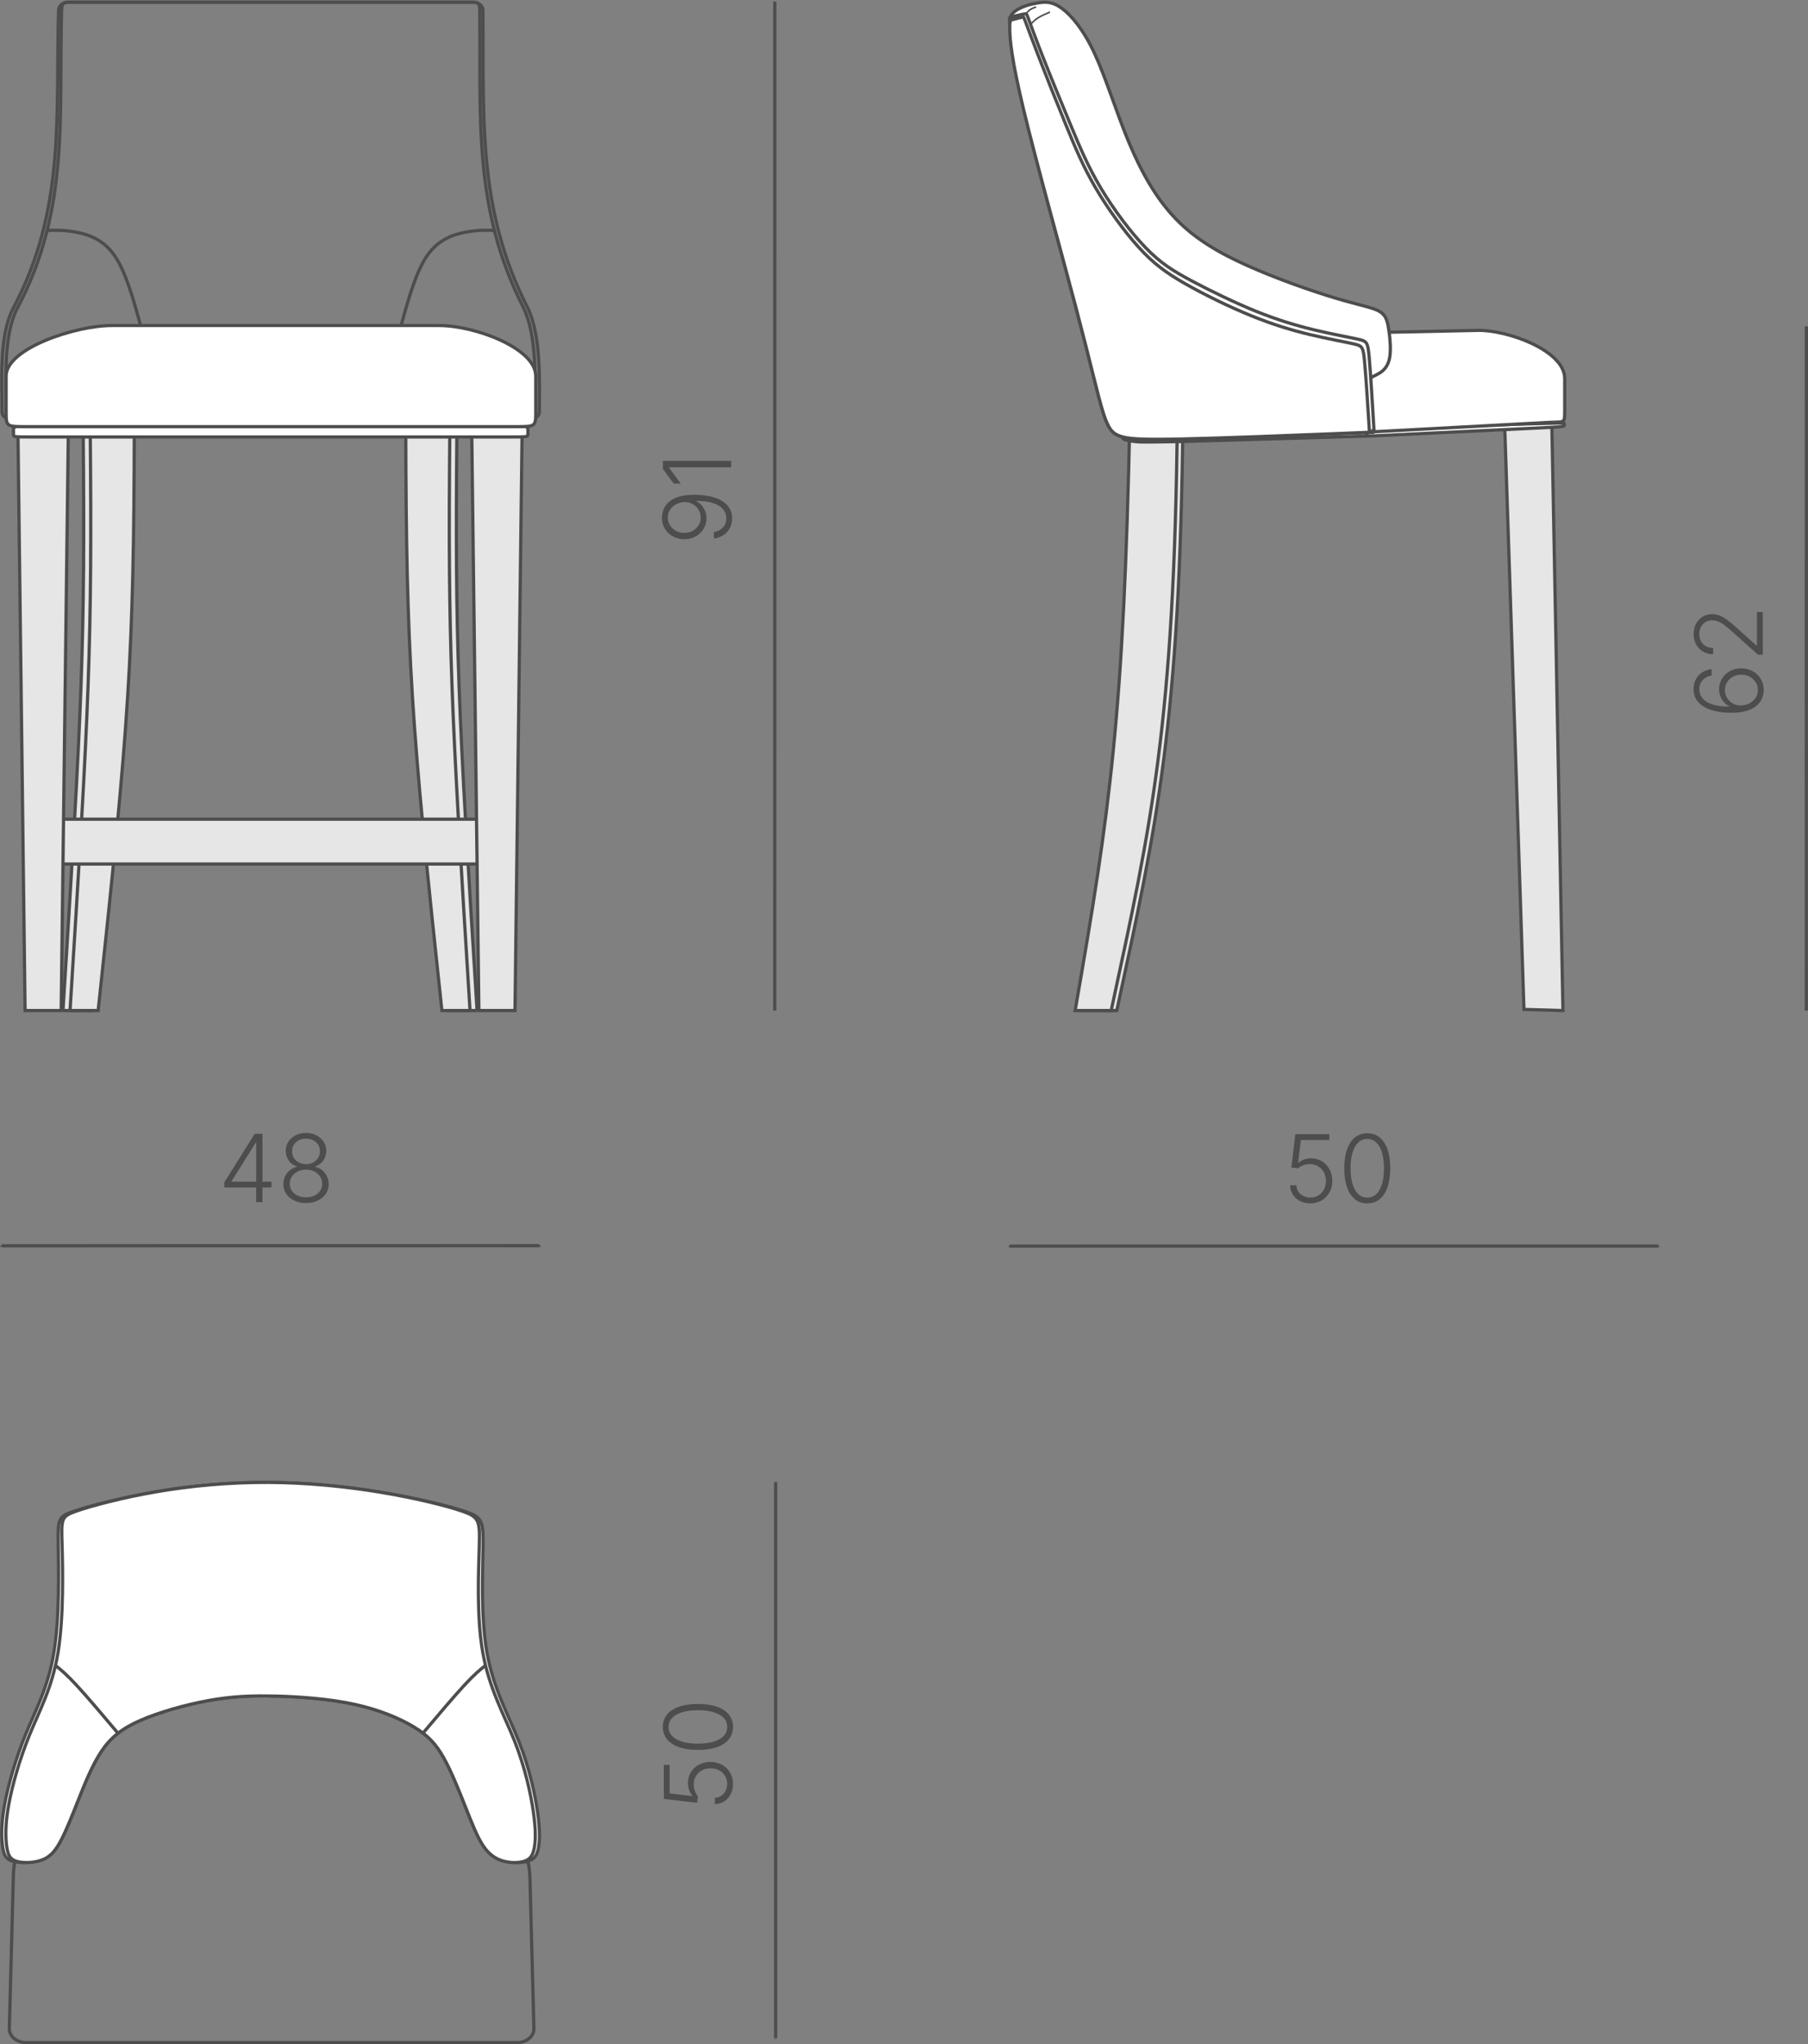 <?xml version="1.0" encoding="UTF-8"?> <svg xmlns="http://www.w3.org/2000/svg" xmlns:xlink="http://www.w3.org/1999/xlink" xmlns:xodm="http://www.corel.com/coreldraw/odm/2003" xml:space="preserve" width="95.132mm" height="107.548mm" version="1.1" style="shape-rendering:geometricPrecision; text-rendering:geometricPrecision; image-rendering:optimizeQuality; fill-rule:evenodd; clip-rule:evenodd" viewBox="0 0 729.67 824.9"><rect x="0" y="0" width="729.67" height="824.9" fill="#808080" stroke="none"/> <defs> <style type="text/css"> .str1 {stroke:#4D4D4D;stroke-width:0.65;stroke-miterlimit:22.926} .str0 {stroke:#4D4D4D;stroke-width:1.3;stroke-miterlimit:22.926} .fil2 {fill:none} .fil0 {fill:#E6E6E6} .fil1 {fill:white} .fil3 {fill:#4D4D4D;fill-rule:nonzero} </style> </defs> <g id="Слой_x0020_1">  <g id="_1987019790080"> <path class="fil0 str0" d="M458.27 168.59c6.38,0 12.77,0 19.15,0 -1.25,123.29 -10.5,164.12 -26.71,239.19 -6.38,0 -8.16,0 -14.55,0 14.13,-80.93 19.63,-119.97 22.1,-239.19z"></path> <path class="fil0 str0" d="M456.01 168.59c6.38,0 12.77,0 19.15,0 -1.25,123.29 -10.5,164.12 -26.71,239.19 -6.38,0 -8.16,0 -14.55,0 14.13,-80.93 19.63,-119.97 22.1,-239.19z"></path> <polygon class="fil0 str0" points="626.29,171.22 607.22,170.66 615.04,407.33 630.78,407.79 "></polygon> <path class="fil1 str0" d="M631 170.69c0.95,1.33 0.43,1.5 -5.38,1.78l-71.04 3.41c-25.92,0.76 -51.83,1.53 -77.75,2.29 -5.31,0.07 -11,0.24 -15.94,0.2 -2.87,-0.02 -9.53,-0.87 -7.38,-2.1 0.02,-0.01 161.36,-5.32 177.49,-5.59z"></path> <path class="fil1 str0" d="M489.93 135.55l106.46 -2.23c11.95,-0.25 35.09,8.13 35.09,19.42l0 12.84c0,5.5 -0.06,4.53 -5.87,4.84l-71.04 3.8 -93.83 2.62c-5.82,0.16 -6.04,0.47 -6.04,-5.03l0 -12.99c0,-11.29 23.28,-23.01 35.23,-23.26z"></path> <path class="fil1 str0" d="M552.7 152.89c0.62,-0.78 2.49,-1.32 4.23,-2.45 1.74,-1.14 3.36,-2.88 3.93,-6.24 0.57,-3.37 0.09,-8.36 -0.5,-11.87 -0.59,-3.51 -1.3,-5.54 -4.21,-6.98 -2.9,-1.44 -8.01,-2.3 -17.52,-5.16 -9.52,-2.86 -23.45,-7.74 -35.16,-12.98 -11.71,-5.24 -21.2,-10.85 -28.95,-18.89 -7.75,-8.04 -13.75,-18.52 -18.86,-30.71 -5.11,-12.2 -9.31,-26.11 -13.87,-35.94 -4.56,-9.83 -9.47,-15.56 -13.32,-18.35 -3.84,-2.79 -6.6,-2.64 -9.56,-2.15 -2.96,0.49 -6.1,1.31 -8.57,2.88 -2.46,1.57 -4.25,3.88 -1.6,11.25 2.65,7.37 9.73,19.79 16.65,34.79 6.92,15 13.69,32.58 24.3,45.52 10.61,12.93 25.07,21.22 39.94,27.16 14.88,5.94 30.18,9.54 40.05,11.57 9.87,2.02 14.32,2.46 17.09,2.78 2.77,0.32 3.85,0.52 4.66,3.6 0.81,3.08 1.35,9.04 1.31,11.51 -0.04,2.47 -0.66,1.45 -0.04,0.66z"></path> <path class="fil1 str0" d="M554.52 174.41c0.05,-0.05 0.04,-0.14 -0.32,-6.13 -0.36,-5.99 -1.08,-17.89 -1.62,-24.04 -0.54,-6.15 -0.89,-6.55 -4.47,-7.35 -3.57,-0.8 -10.37,-2.01 -17.56,-3.73 -7.2,-1.73 -14.8,-3.98 -23.53,-7.5 -8.73,-3.53 -18.6,-8.33 -26.08,-12.32 -7.48,-3.99 -12.57,-7.16 -18.58,-13.38 -6.02,-6.22 -12.96,-15.48 -18.11,-24.1 -5.15,-8.62 -8.5,-16.61 -12.26,-25.65 -3.75,-9.03 -7.9,-19.1 -10.89,-26.69 -2.99,-7.59 -4.83,-12.69 -5.78,-15.27 -0.95,-2.59 -1.02,-2.66 -1.32,-2.66 -0.29,-0 -0.81,0.06 -1.84,0.28 -1.03,0.22 -2.56,0.59 -3.49,0.81 -0.93,0.21 -1.25,0.27 -1.26,0.73 -0.01,0.46 0.29,1.32 0.53,5.31 0.24,3.99 0.42,11.11 5.36,32.02 4.94,20.91 14.64,55.62 20.83,79.07 6.19,23.45 8.87,35.65 11.03,42.57 2.17,6.93 3.82,8.59 6.92,9.65 3.1,1.06 7.63,1.52 24.91,1.16 17.28,-0.36 47.29,-1.53 62.34,-2.12 15.05,-0.59 15.15,-0.59 15.2,-0.64z"></path> <path class="fil1 str0" d="M552.64 174.41c0.05,-0.05 0.04,-0.14 -0.32,-5.82 -0.36,-5.68 -1.08,-16.96 -1.62,-22.8 -0.54,-5.84 -0.89,-6.24 -4.47,-7.04 -3.57,-0.8 -10.37,-2.01 -17.56,-3.73 -7.2,-1.73 -14.8,-3.98 -23.72,-7.61 -8.92,-3.63 -19.17,-8.65 -26.81,-13.02 -7.64,-4.37 -12.68,-8.11 -18.52,-14.53 -5.84,-6.42 -12.48,-15.53 -17.48,-24.08 -5,-8.55 -8.35,-16.54 -12.04,-25.57 -3.69,-9.03 -7.71,-19.1 -10.57,-26.48 -2.86,-7.37 -4.57,-12.05 -5.46,-14.43 -0.89,-2.37 -0.96,-2.45 -1.13,-2.45 -0.17,-0 -0.44,0.06 -1.26,0.28 -0.83,0.22 -2.21,0.59 -3.06,0.8 -0.85,0.21 -1.18,0.27 -1.1,4.07 0.08,3.8 0.56,11.36 5.65,32.49 5.09,21.13 14.79,55.84 20.98,79.29 6.19,23.45 8.87,35.65 11.03,42.57 2.17,6.93 3.82,8.59 6.92,9.65 3.1,1.06 7.63,1.52 24.59,1.16 16.96,-0.36 46.35,-1.53 61.09,-2.12 14.74,-0.59 14.84,-0.59 14.88,-0.64z"></path> <path class="fil2 str1" d="M414.01 5.57c0.58,-0.64 1.16,-1.28 1.85,-1.75 0.69,-0.46 1.49,-0.74 2.28,-1.02"></path> <path class="fil2 str1" d="M415.9 9.79c0.91,-0.91 1.82,-1.83 3.13,-2.65 1.31,-0.82 3.01,-1.55 4.72,-2.27"></path> </g> <g id="_1987019801024"> <path class="fil2 str0" d="M10.47 824.25c66.1,0 132.19,0 198.29,0 3.69,0 6.79,-2.55 6.71,-5.66 -0.53,-20.32 -1.07,-40.65 -1.6,-60.97 -0.66,-25.3 -25.76,-17.78 -26.42,-43.09 -0.73,-27.63 -36.74,-36.55 -54.43,-38.29 -15.79,-1.55 -31.58,-1.74 -47.36,0 -19.21,2.12 -55.22,16.43 -55.93,38.91 -0.79,24.95 -23.67,16.46 -24.33,41.41 -0.54,20.68 -1.09,41.36 -1.63,62.03 -0.08,3.11 3.02,5.66 6.71,5.66z"></path> <path class="fil1 str0" d="M111.31 684.44c-9.88,-0.26 -17.77,0.08 -27.09,1.77 -9.32,1.69 -20.06,4.72 -27.64,8.05 -7.58,3.33 -12,6.96 -15.71,12.53 -3.71,5.57 -6.69,13.09 -9.27,19.57 -2.57,6.48 -4.73,11.92 -6.82,15.97 -2.09,4.04 -4.11,6.69 -7.7,8.07 -3.6,1.38 -8.77,1.51 -11.76,0.7 -2.99,-0.81 -3.8,-2.55 -4.28,-6.06 -0.48,-3.51 -0.63,-8.8 0.81,-16.75 1.44,-7.95 4.46,-18.57 8.5,-28.43 4.05,-9.87 9.12,-18.98 11.43,-33.18 2.32,-14.21 1.88,-33.5 1.72,-43.64 -0.15,-10.13 -0.01,-11.1 6.47,-13.26 6.49,-2.16 19.32,-5.5 33.36,-7.87 14.04,-2.37 29.28,-3.77 44.67,-3.72 15.39,0.06 30.93,1.57 45.25,3.9 14.32,2.33 27.42,5.48 34.3,7.78 6.88,2.3 7.55,3.74 7.42,13.75 -0.13,10.01 -1.04,28.59 1.55,43.21 2.59,14.62 8.68,25.28 12.87,35.85 4.19,10.57 6.48,21.04 7.55,28.49 1.07,7.45 0.92,11.87 0.32,14.77 -0.6,2.91 -1.66,4.3 -4.05,5.05 -2.39,0.75 -6.12,0.87 -9.4,0.12 -3.28,-0.75 -6.12,-2.36 -8.66,-6.08 -2.54,-3.72 -4.78,-9.54 -7.4,-16.17 -2.62,-6.63 -5.6,-14.07 -8.65,-19.51 -3.05,-5.44 -6.15,-8.87 -11.86,-12.36 -5.7,-3.48 -14.01,-7.01 -24.09,-9.22 -10.08,-2.2 -21.95,-3.08 -31.83,-3.34z"></path> <path class="fil1 str0" d="M111.31 684.44c-9.88,-0.26 -17.77,0.08 -27.09,1.77 -9.32,1.69 -20.06,4.72 -27.64,8.05 -7.58,3.33 -12,6.96 -15.71,12.53 -3.71,5.57 -6.69,13.09 -9.27,19.57 -2.57,6.48 -4.73,11.92 -6.82,15.97 -2.09,4.04 -4.11,6.69 -7.43,8.07 -3.32,1.38 -7.93,1.51 -10.65,0.7 -2.71,-0.81 -3.52,-2.55 -4,-6.06 -0.48,-3.51 -0.63,-8.8 0.81,-16.75 1.44,-7.95 4.46,-18.57 8.5,-28.43 4.05,-9.87 9.12,-18.98 11.43,-33.18 2.31,-14.21 1.88,-33.5 1.59,-43.64 -0.29,-10.13 -0.43,-11.1 5.78,-13.26 6.21,-2.16 18.76,-5.5 32.66,-7.87 13.9,-2.37 29.14,-3.77 44.53,-3.72 15.39,0.06 30.93,1.57 45.11,3.9 14.18,2.33 27,5.48 33.6,7.78 6.6,2.3 6.99,3.74 6.72,13.75 -0.27,10.01 -1.18,28.59 1.41,43.21 2.59,14.62 8.68,25.28 12.87,35.84 4.19,10.57 6.48,21.04 7.55,28.49 1.07,7.45 0.92,11.87 0.32,14.77 -0.6,2.91 -1.66,4.3 -3.77,5.05 -2.11,0.75 -5.28,0.87 -8.29,0.12 -3.01,-0.75 -5.84,-2.36 -8.38,-6.08 -2.54,-3.72 -4.78,-9.54 -7.4,-16.17 -2.62,-6.63 -5.6,-14.07 -8.65,-19.51 -3.05,-5.44 -6.15,-8.87 -11.86,-12.36 -5.7,-3.48 -14.01,-7.01 -24.09,-9.22 -10.08,-2.2 -21.95,-3.08 -31.83,-3.34z"></path> <path class="fil2 str0" d="M47.63 699.42c-6.21,-7.35 -12.42,-14.71 -16.65,-19.28 -4.23,-4.58 -6.47,-6.38 -8.71,-8.18"></path> <path class="fil2 str0" d="M170.66 699.42c6.21,-7.35 12.42,-14.71 16.63,-19.26 4.2,-4.56 6.4,-6.32 8.6,-8.09"></path> </g> <g id="_1987019785040"> <path class="fil0 str0" d="M192.54 407.79c-4.44,0 -6.91,0 -11.35,0 -12.47,-116.18 -14.38,-143.35 -14.58,-234.53 5.32,0 12.45,0.45 17.78,0.45 -0.81,86.21 0.45,110.98 8.15,234.09z"></path> <path class="fil0 str0" d="M25.42 407.79c4.44,0 6.91,0 11.35,0 12.47,-116.18 14.38,-143.35 14.58,-234.53 -5.32,0 -12.46,0.45 -17.78,0.45 0.81,86.21 -0.45,110.98 -8.15,234.09z"></path> <path class="fil0 str0" d="M28.27 407.79c4.44,0 6.91,0 11.35,0 12.47,-116.18 14.38,-143.35 14.58,-234.53 -5.32,0 -12.45,0.45 -17.78,0.45 0.81,86.21 -0.45,110.98 -8.15,234.09z"></path> <path class="fil0 str0" d="M189.69 407.79c-4.44,0 -6.91,0 -11.35,0 -12.47,-116.18 -14.38,-143.35 -14.58,-234.53 5.32,0 12.46,0.45 17.78,0.45 -0.81,86.21 0.45,110.98 8.15,234.09z"></path> <polygon class="fil0 str0" points="20.74,330.57 197.39,330.57 197.39,348.66 20.74,348.66 "></polygon> <path class="fil2 str0" d="M4.91 169.38c69.57,0 139.13,0 208.7,0 2.24,0 4.07,-1.42 4.07,-3.16 0,-12.09 0.84,-31.02 -4.93,-42.42 -20.14,-39.83 -17.43,-75.69 -17.87,-119.76 -0.02,-1.74 -1.83,-3.16 -4.07,-3.16 -54.65,0 -108.47,0 -163.11,0 -2.24,0 -4.02,1.43 -4.07,3.16 -1.2,42.97 2.88,80.4 -18.22,120.18 -5.93,11.18 -4.58,29.91 -4.58,42 0,1.74 1.83,3.16 4.07,3.16z"></path> <path class="fil2 str0" d="M6.57 169.38c69.57,0 135.8,0 205.36,0 2.24,0 4.07,-1.42 4.07,-3.16 0,-12.09 0.83,-31.02 -4.93,-42.42 -20.14,-39.83 -17.02,-75.69 -17.45,-119.76 -0.02,-1.74 -0.17,-3.16 -2.4,-3.16 -54.65,0 -109.3,0 -163.95,0 -2.24,0 -2.35,1.43 -2.4,3.16 -1.2,42.96 3.3,80.4 -17.8,120.18 -5.93,11.18 -4.57,29.91 -4.57,42 0,1.74 1.83,3.16 4.07,3.16z"></path> <path class="fil2 str0" d="M19.04 93c3.4,-0.12 6.8,-0.23 11.56,0.66 4.76,0.89 10.88,2.78 15.46,9.23 4.59,6.45 7.65,17.46 10.7,28.48"></path> <path class="fil2 str0" d="M199.5 93c-3.37,-0.11 -6.74,-0.23 -11.48,0.66 -4.74,0.89 -10.86,2.78 -15.45,9.23 -4.59,6.45 -7.65,17.46 -10.7,28.48"></path> <polygon class="fil0 str0" points="10.12,407.79 24.69,407.79 27.58,173.71 7.24,173.71 "></polygon> <polygon class="fil0 str0" points="207.84,407.79 193.27,407.79 190.38,173.71 210.72,173.71 "></polygon> <line class="fil2 str1" x1="208.3" y1="176.48" x2="213.27" y2="172.49"></line> <path class="fil1 str0" d="M46.81 169.38l128.38 0c14.04,0 37.85,1.56 37.85,3.47l0 2.51c0,0.93 -0.26,0.97 -7.09,0.97l-193.43 0c-6.84,0 -7.09,-0.04 -7.09,-0.97l0 -2.51c0,-1.91 27.34,-3.47 41.38,-3.47z"></path> <path class="fil1 str0" d="M45.06 131.36l132.19 0c14.45,0 38.97,9.18 38.97,20.41l0 14.73c0,5.47 -0.26,5.67 -7.3,5.67l-199.15 0c-7.04,0 -7.3,-0.2 -7.3,-5.67l0 -14.73c0,-11.22 28.15,-20.41 42.6,-20.41z"></path> </g> <g id="_1987029706944"> <line class="fil2 str0" x1="313.26" y1="822.43" x2="313.03" y2="822.43"></line> <line class="fil2 str0" x1="313.26" y1="598.19" x2="313.03" y2="598.19"></line> <line class="fil2 str0" x1="313.03" y1="598.19" x2="313.03" y2="822.43"></line> </g> <path class="fil3" d="M295.82 719.86c0,1.54 -0.32,2.92 -0.95,4.14 -0.63,1.22 -1.5,2.18 -2.59,2.9 -1.11,0.71 -2.36,1.09 -3.77,1.12l0 -2.55c0.97,-0.05 1.82,-0.32 2.58,-0.81 0.75,-0.49 1.34,-1.16 1.75,-1.99 0.42,-0.84 0.63,-1.77 0.63,-2.81 0,-1.24 -0.29,-2.32 -0.87,-3.27 -0.58,-0.94 -1.38,-1.68 -2.4,-2.22 -1.02,-0.54 -2.16,-0.81 -3.43,-0.81 -1.34,0 -2.53,0.29 -3.54,0.87 -1.02,0.57 -1.82,1.34 -2.39,2.31 -0.58,0.97 -0.87,2.06 -0.87,3.26 0,0.93 0.16,1.84 0.48,2.72 0.32,0.87 0.73,1.6 1.22,2.16l-0.33 2.63 -13.45 -1.6 0 -13.74 2.35 0 0 11.5 9.17 1.11 0 -0.15c-0.53,-0.6 -0.96,-1.35 -1.29,-2.23 -0.32,-0.88 -0.49,-1.82 -0.49,-2.82 0,-1.21 0.22,-2.34 0.66,-3.38 0.44,-1.04 1.07,-1.95 1.89,-2.73 0.81,-0.78 1.77,-1.38 2.89,-1.82 1.11,-0.44 2.33,-0.66 3.66,-0.66 1.74,0 3.3,0.39 4.66,1.15 1.37,0.76 2.45,1.81 3.24,3.14 0.79,1.33 1.19,2.85 1.19,4.57zm0 -22.99c0,1.94 -0.56,3.61 -1.69,5 -1.12,1.39 -2.73,2.45 -4.84,3.18 -2.1,0.73 -4.64,1.1 -7.61,1.1 -2.97,0 -5.51,-0.37 -7.62,-1.11 -2.11,-0.74 -3.73,-1.8 -4.86,-3.18 -1.12,-1.38 -1.69,-3.05 -1.69,-4.99 0,-1.94 0.57,-3.6 1.69,-4.99 1.13,-1.39 2.75,-2.45 4.86,-3.18 2.11,-0.73 4.65,-1.1 7.62,-1.1 2.96,0 5.49,0.37 7.6,1.1 2.11,0.73 3.73,1.79 4.85,3.17 1.12,1.38 1.69,3.05 1.69,5zm-2.34 0c0,-1.42 -0.47,-2.63 -1.4,-3.63 -0.94,-1 -2.29,-1.76 -4.05,-2.3 -1.76,-0.54 -3.88,-0.81 -6.35,-0.81 -2.49,0 -4.62,0.27 -6.38,0.81 -1.77,0.54 -3.12,1.3 -4.06,2.3 -0.95,1 -1.42,2.21 -1.42,3.63 0,1.41 0.47,2.63 1.42,3.63 0.94,1 2.29,1.77 4.06,2.31 1.76,0.54 3.89,0.81 6.38,0.81 2.47,0 4.58,-0.27 6.35,-0.81 1.76,-0.54 3.11,-1.31 4.05,-2.31 0.93,-1 1.4,-2.22 1.4,-3.63z"></path> <g id="_1987029708672"> <line class="fil2 str0" x1="0.65" y1="503.1" x2="0.65" y2="502.7"></line> <line class="fil2 str0" x1="217.72" y1="503.07" x2="217.72" y2="502.67"></line> <line class="fil2 str0" x1="217.72" y1="502.67" x2="0.65" y2="502.7"></line> </g> <path class="fil3" d="M90.54 479.2l0 -2.11 12.24 -19.55 1.59 0 0 3.53 -1.14 0 -9.78 15.61 0 0.18 16.11 -0 0 2.33 -19.02 0zm12.84 5.9l-0 -6.55 0.02 -0.98 -0 -20.03 2.53 0 0 27.56 -2.55 0zm20.12 0.37c-1.76,0 -3.33,-0.34 -4.72,-1 -1.38,-0.66 -2.46,-1.57 -3.25,-2.71 -0.78,-1.15 -1.17,-2.45 -1.17,-3.9 -0,-1.14 0.23,-2.2 0.71,-3.19 0.47,-0.99 1.13,-1.82 1.97,-2.51 0.83,-0.68 1.78,-1.12 2.83,-1.33l0 -0.13c-1.37,-0.4 -2.47,-1.17 -3.3,-2.34 -0.83,-1.16 -1.25,-2.49 -1.25,-3.97 0,-1.37 0.36,-2.6 1.07,-3.69 0.71,-1.09 1.69,-1.95 2.92,-2.58 1.23,-0.63 2.63,-0.95 4.18,-0.95 1.54,-0 2.93,0.31 4.16,0.95 1.24,0.62 2.21,1.48 2.94,2.57 0.72,1.09 1.08,2.32 1.08,3.7 0,1.46 -0.42,2.78 -1.25,3.96 -0.83,1.17 -1.92,1.95 -3.26,2.35l0 0.13c1.04,0.21 1.97,0.66 2.8,1.33 0.83,0.68 1.49,1.52 1.98,2.51 0.49,0.99 0.73,2.06 0.73,3.19 0,1.45 -0.4,2.75 -1.19,3.9 -0.79,1.14 -1.88,2.05 -3.26,2.72 -1.38,0.67 -2.96,1 -4.72,1zm0 -2.32c1.29,-0 2.43,-0.23 3.42,-0.7 0.98,-0.47 1.74,-1.11 2.3,-1.93 0.56,-0.82 0.83,-1.76 0.83,-2.8 -0,-1.1 -0.28,-2.08 -0.86,-2.93 -0.57,-0.86 -1.35,-1.54 -2.34,-2.05 -0.99,-0.51 -2.1,-0.76 -3.35,-0.76 -1.24,0 -2.36,0.25 -3.35,0.76 -0.98,0.5 -1.77,1.19 -2.34,2.05 -0.57,0.85 -0.86,1.83 -0.86,2.93 0,1.05 0.27,1.98 0.82,2.8 0.55,0.82 1.32,1.46 2.3,1.93 0.99,0.47 2.13,0.7 3.42,0.7zm-0 -13.37c1.07,-0 2.03,-0.23 2.88,-0.68 0.84,-0.45 1.51,-1.08 2,-1.87 0.5,-0.79 0.74,-1.69 0.74,-2.68 0,-1 -0.24,-1.87 -0.73,-2.63 -0.48,-0.76 -1.14,-1.36 -2,-1.79 -0.85,-0.43 -1.82,-0.65 -2.9,-0.65 -1.09,0 -2.05,0.22 -2.89,0.65 -0.85,0.43 -1.52,1.03 -2,1.79 -0.49,0.76 -0.73,1.64 -0.73,2.63 0,1 0.25,1.89 0.73,2.68 0.49,0.79 1.16,1.41 2.01,1.87 0.86,0.45 1.82,0.68 2.88,0.68z"></path> <g id="_1987029700128"> <line class="fil2 str0" x1="407.41" y1="503.1" x2="407.41" y2="502.83"></line> <line class="fil2 str0" x1="669.3" y1="503.08" x2="669.3" y2="502.81"></line> <line class="fil2 str0" x1="669.3" y1="502.81" x2="407.41" y2="502.83"></line> </g> <path class="fil3" d="M528.81 485.61c-1.54,0 -2.92,-0.32 -4.14,-0.95 -1.22,-0.62 -2.18,-1.5 -2.9,-2.59 -0.71,-1.11 -1.09,-2.36 -1.12,-3.77l2.55 0c0.05,0.97 0.32,1.82 0.82,2.58 0.49,0.75 1.16,1.34 1.99,1.75 0.84,0.42 1.77,0.63 2.81,0.63 1.24,0 2.32,-0.29 3.27,-0.87 0.94,-0.58 1.68,-1.38 2.22,-2.4 0.54,-1.02 0.81,-2.16 0.81,-3.43 0,-1.34 -0.29,-2.53 -0.87,-3.54 -0.57,-1.02 -1.34,-1.82 -2.31,-2.39 -0.97,-0.58 -2.06,-0.87 -3.26,-0.87 -0.93,0 -1.84,0.16 -2.72,0.48 -0.87,0.32 -1.6,0.73 -2.16,1.22l-2.63 -0.33 1.6 -13.45 13.74 -0 0 2.35 -11.5 0 -1.11 9.17 0.15 0c0.6,-0.53 1.35,-0.96 2.23,-1.29 0.88,-0.32 1.82,-0.49 2.82,-0.49 1.21,0 2.34,0.22 3.38,0.66 1.04,0.44 1.95,1.07 2.73,1.89 0.78,0.81 1.38,1.77 1.82,2.88 0.44,1.11 0.66,2.33 0.66,3.66 0,1.74 -0.38,3.3 -1.15,4.66 -0.76,1.37 -1.81,2.45 -3.14,3.24 -1.33,0.79 -2.85,1.19 -4.57,1.19zm22.99 -0c-1.94,0 -3.61,-0.56 -5,-1.69 -1.39,-1.12 -2.45,-2.73 -3.18,-4.84 -0.73,-2.1 -1.1,-4.64 -1.1,-7.61 0,-2.97 0.37,-5.51 1.11,-7.62 0.74,-2.11 1.8,-3.73 3.18,-4.86 1.38,-1.12 3.05,-1.69 4.99,-1.69 1.94,0 3.6,0.57 4.99,1.69 1.39,1.13 2.45,2.75 3.18,4.85 0.73,2.11 1.1,4.65 1.1,7.62 0,2.96 -0.37,5.49 -1.1,7.6 -0.73,2.11 -1.79,3.73 -3.17,4.85 -1.38,1.12 -3.05,1.69 -5,1.69zm0 -2.34c1.42,0 2.63,-0.47 3.63,-1.4 1,-0.94 1.76,-2.29 2.3,-4.05 0.54,-1.76 0.81,-3.88 0.81,-6.35 0,-2.49 -0.27,-4.62 -0.81,-6.38 -0.54,-1.77 -1.3,-3.12 -2.3,-4.06 -1,-0.95 -2.21,-1.42 -3.63,-1.42 -1.41,0 -2.63,0.47 -3.63,1.42 -1,0.94 -1.77,2.29 -2.31,4.06 -0.54,1.76 -0.81,3.89 -0.81,6.38 0,2.47 0.27,4.58 0.81,6.35 0.54,1.76 1.31,3.11 2.31,4.05 1,0.93 2.22,1.4 3.63,1.4z"></path> <g id="_1987029701952"> <line class="fil2 str0" x1="312.68" y1="407.79" x2="312.67" y2="407.79"></line> <line class="fil2 str0" x1="312.69" y1="0.65" x2="312.68" y2="0.65"></line> <line class="fil2 str0" x1="312.68" y1="0.65" x2="312.67" y2="407.79"></line> </g> <path class="fil3" d="M295.46 209.19c0,1.5 -0.31,2.82 -0.93,3.97 -0.62,1.15 -1.48,2.08 -2.59,2.8 -1.11,0.72 -2.39,1.17 -3.85,1.35l0 -2.61c1.44,-0.23 2.64,-0.82 3.59,-1.76 0.95,-0.94 1.43,-2.19 1.43,-3.76 0,-1.49 -0.47,-2.76 -1.41,-3.81 -0.94,-1.05 -2.3,-1.85 -4.09,-2.41 -1.79,-0.56 -3.96,-0.83 -6.53,-0.83l0 0.18c0.81,0.42 1.52,0.98 2.13,1.67 0.61,0.7 1.07,1.49 1.41,2.37 0.33,0.88 0.5,1.82 0.5,2.82 0,1.54 -0.39,2.95 -1.16,4.23 -0.77,1.27 -1.83,2.29 -3.18,3.05 -1.35,0.76 -2.89,1.14 -4.62,1.14 -1.65,0 -3.16,-0.37 -4.53,-1.1 -1.37,-0.73 -2.46,-1.76 -3.28,-3.08 -0.82,-1.32 -1.22,-2.86 -1.19,-4.62 0.01,-1.15 0.25,-2.27 0.7,-3.36 0.46,-1.09 1.19,-2.07 2.18,-2.94 1,-0.87 2.32,-1.56 3.98,-2.07 1.65,-0.51 3.69,-0.77 6.11,-0.77 2.25,0 4.32,0.2 6.19,0.59 1.87,0.4 3.49,0.98 4.86,1.77 1.37,0.79 2.42,1.79 3.17,2.98 0.75,1.2 1.12,2.59 1.12,4.18zm-12.67 -0.35c0,-0.92 -0.18,-1.76 -0.55,-2.54 -0.36,-0.78 -0.86,-1.46 -1.5,-2.04 -0.64,-0.57 -1.36,-1 -2.18,-1.3 -0.82,-0.3 -1.68,-0.42 -2.58,-0.35 -1.25,0.1 -2.35,0.43 -3.32,0.99 -0.97,0.56 -1.74,1.29 -2.3,2.19 -0.57,0.9 -0.85,1.92 -0.85,3.06 0,1.17 0.3,2.22 0.9,3.16 0.6,0.93 1.4,1.67 2.41,2.22 1,0.54 2.13,0.81 3.36,0.81 1.23,0 2.35,-0.27 3.35,-0.81 1,-0.54 1.79,-1.28 2.39,-2.22 0.59,-0.94 0.89,-1.99 0.89,-3.16zm-15.26 -22.86l27.56 0 0 2.59 -25.08 -0 0 0.18 4.75 6.4 -2.85 0 -4.38 -5.9 0 -3.27z"></path> <g id="_1987019643616"> <line class="fil2 str0" x1="729.02" y1="407.79" x2="729" y2="407.79"></line> <line class="fil2 str0" x1="729.03" y1="131.67" x2="729.02" y2="131.67"></line> <line class="fil2 str0" x1="729.02" y1="131.67" x2="729" y2="407.79"></line> </g> <path class="fil3" d="M711.8 278.47c0,1.15 -0.23,2.27 -0.69,3.36 -0.45,1.1 -1.19,2.08 -2.2,2.96 -1.02,0.88 -2.35,1.57 -4.02,2.08 -1.67,0.51 -3.7,0.76 -6.11,0.76 -2.24,0 -4.3,-0.2 -6.16,-0.59 -1.86,-0.39 -3.47,-0.98 -4.84,-1.78 -1.37,-0.8 -2.42,-1.79 -3.18,-2.99 -0.74,-1.2 -1.12,-2.6 -1.12,-4.19 0,-1.49 0.31,-2.81 0.93,-3.96 0.61,-1.16 1.47,-2.08 2.56,-2.79 1.09,-0.71 2.36,-1.16 3.8,-1.34l0 2.59c-1.41,0.25 -2.59,0.84 -3.53,1.77 -0.94,0.93 -1.41,2.18 -1.41,3.74 0,1.5 0.47,2.77 1.41,3.82 0.93,1.05 2.3,1.86 4.08,2.41 1.78,0.55 3.95,0.83 6.5,0.83l0 -0.19c-0.83,-0.43 -1.54,-0.99 -2.14,-1.69 -0.59,-0.69 -1.06,-1.49 -1.4,-2.37 -0.33,-0.89 -0.5,-1.82 -0.5,-2.81 0,-1.53 0.39,-2.93 1.16,-4.2 0.77,-1.28 1.83,-2.29 3.18,-3.04 1.35,-0.76 2.89,-1.14 4.62,-1.14 1.65,0 3.16,0.37 4.53,1.09 1.37,0.72 2.46,1.74 3.28,3.06 0.82,1.32 1.23,2.86 1.23,4.62zm-2.35 0c0,-1.18 -0.3,-2.24 -0.91,-3.18 -0.61,-0.93 -1.41,-1.67 -2.42,-2.22 -1.01,-0.54 -2.13,-0.81 -3.36,-0.81 -1.23,-0 -2.35,0.27 -3.36,0.81 -1,0.54 -1.8,1.28 -2.39,2.22 -0.58,0.94 -0.88,2 -0.88,3.18 0,0.92 0.18,1.75 0.55,2.53 0.36,0.78 0.86,1.45 1.5,2.03 0.63,0.57 1.36,1 2.17,1.29 0.81,0.29 1.67,0.4 2.55,0.35 1.26,-0.1 2.38,-0.43 3.37,-0.98 0.98,-0.56 1.76,-1.28 2.33,-2.18 0.57,-0.9 0.85,-1.91 0.85,-3.04zm1.98 -14.26l-1.93 0 -10.09 -9.05c-1.28,-1.14 -2.39,-2.06 -3.31,-2.77 -0.92,-0.71 -1.78,-1.23 -2.58,-1.57 -0.8,-0.34 -1.63,-0.51 -2.49,-0.51 -1.05,0 -1.96,0.25 -2.75,0.73 -0.78,0.49 -1.39,1.15 -1.82,1.99 -0.43,0.84 -0.65,1.79 -0.65,2.87 0,1.12 0.24,2.1 0.73,2.94 0.48,0.83 1.14,1.48 1.97,1.94 0.83,0.46 1.79,0.69 2.87,0.69l-0 2.53c-1.53,0 -2.89,-0.35 -4.08,-1.06 -1.19,-0.71 -2.12,-1.68 -2.79,-2.9 -0.68,-1.22 -1.01,-2.63 -1.01,-4.21 0,-1.56 0.33,-2.93 0.99,-4.13 0.66,-1.21 1.55,-2.15 2.68,-2.84 1.12,-0.69 2.4,-1.03 3.82,-1.03 1.01,0 1.98,0.18 2.92,0.52 0.93,0.35 1.99,0.96 3.17,1.82 1.18,0.86 2.62,2.07 4.32,3.62l7.49 6.74 0.18 0 0 -13.56 2.35 0 -0 17.24z"></path> </g> </svg> 